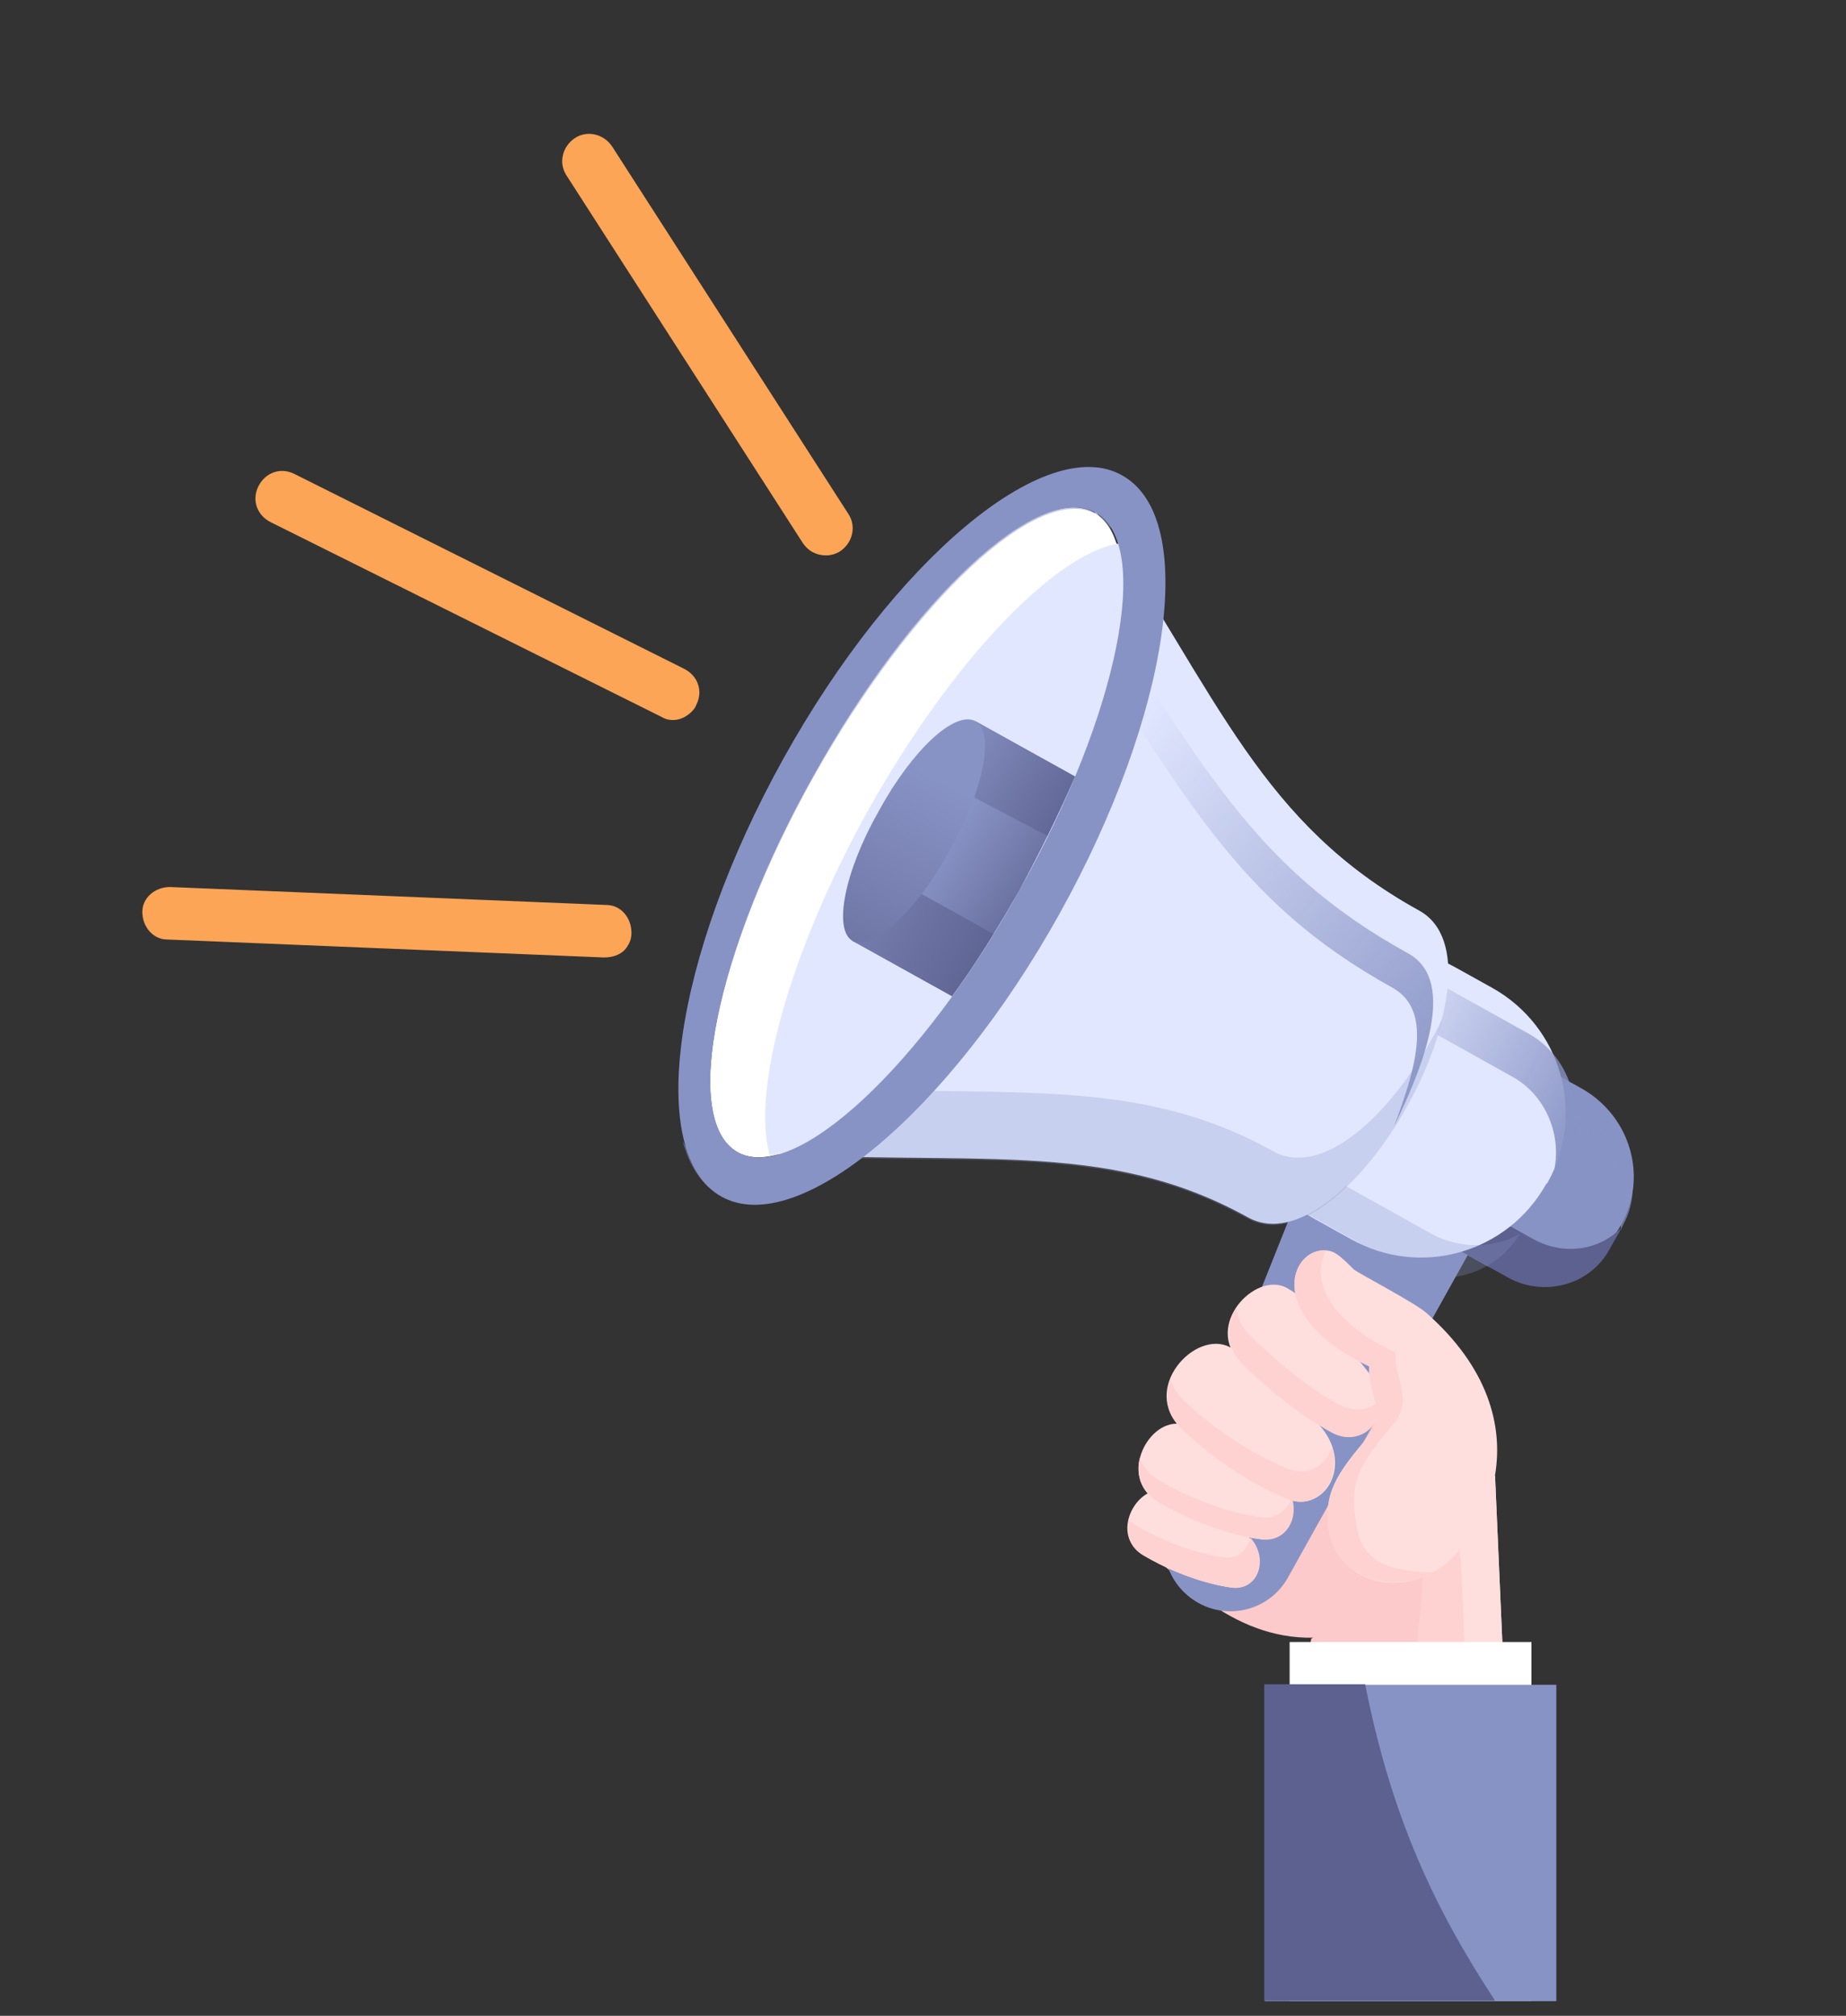 <svg xmlns="http://www.w3.org/2000/svg" width="642" height="701" viewBox="0 0 642 701" fill="none"><rect x="0" y="0" width="642" height="701" fill="#333333" stroke="none"/><path d="M523.307 590.013C500.241 600.102 470.928 600.583 451.707 596.739L456.512 569.833L519.943 513.138L523.307 590.013Z" fill="#FFD2D2"></path><path d="M509.852 594.817C514.657 593.376 518.982 591.934 523.307 590.013L519.943 513.138L506.488 525.15C508.891 548.212 509.371 571.274 509.852 594.817Z" fill="#FFDEDE"></path><path d="M488.708 598.18C474.772 599.622 461.798 598.661 451.226 596.739L456.031 569.833L494.955 548.212C493.994 561.184 491.591 585.688 488.708 598.18Z" fill="#FCCACA"></path><path d="M478.136 457.884C457.953 450.677 442.096 455.482 426.238 481.908C410.861 508.333 389.236 531.396 399.328 539.563C409.419 547.731 429.602 571.755 459.876 569.352C505.527 565.989 537.242 479.025 478.136 457.884Z" fill="#FCCACA"></path><path d="M416.627 557.341C427.68 563.587 441.615 559.743 447.862 548.692L519.943 419.447L462.759 387.736L406.536 528.513C402.211 539.563 406.536 551.575 416.627 557.341Z" fill="#8893C5"></path><path d="M507.449 434.822L516.099 439.627C532.918 449.236 554.061 442.99 563.672 426.174C573.283 409.357 567.036 388.217 550.217 378.607L541.567 373.803C524.748 364.193 503.605 370.439 493.994 387.256C484.864 404.072 490.63 425.213 507.449 434.822Z" fill="#8893C5"></path><path d="M550.217 402.15L525.229 388.217C512.735 381.49 496.877 385.814 490.15 398.307L482.461 412.24C482.942 408.877 483.903 405.514 485.344 402.631L494.475 386.775C501.202 374.283 517.06 369.959 529.554 376.686L554.542 390.619C567.036 397.346 571.361 413.201 564.633 425.693L563.672 427.615C564.153 417.525 559.347 406.955 550.217 402.15Z" fill="url(#paint0_linear_3050_126)"></path><path d="M489.669 394.943L498.799 379.088C499.76 377.166 501.202 375.244 503.124 373.803L498.319 381.971C491.591 394.463 495.916 410.318 508.41 417.045L533.398 430.978C543.97 436.744 556.464 434.822 564.153 426.654L559.828 434.341C553.1 446.834 537.242 451.158 524.748 444.431L499.76 430.498C487.266 423.291 482.461 407.435 489.669 394.943Z" fill="#5C618F"></path><path d="M456.992 423.771L469.967 430.978C493.994 444.431 524.268 435.783 537.723 411.759L538.204 411.279C551.659 387.256 543.009 356.986 518.982 343.533L506.007 336.326C481.981 322.873 451.707 331.522 438.251 355.545L437.771 356.025C424.316 380.049 432.966 410.318 456.992 423.771Z" fill="#E1E7FF"></path><path d="M525.71 374.283L480.058 348.818C465.162 340.65 445.94 345.936 437.771 360.83L421.913 389.178C422.394 385.814 423.835 382.451 425.277 379.088L443.537 345.936C451.707 331.041 470.928 325.276 485.825 333.924L531.476 359.389C546.373 367.557 552.139 386.775 543.489 401.67L540.606 406.474C543.009 393.982 537.242 380.529 525.71 374.283Z" fill="url(#paint1_linear_3050_126)"></path><path opacity="0.28" d="M428.641 372.361L446.901 339.209C449.784 333.924 454.109 330.08 458.915 327.198C458.915 327.678 458.434 327.678 458.434 328.158L440.174 361.311C432.004 376.205 437.29 395.424 452.187 403.592L497.838 429.056C507.449 434.341 519.462 434.341 528.593 429.056C519.943 443.47 501.202 448.755 486.786 440.107L441.135 414.642C425.757 406.474 420.471 387.736 428.641 372.361Z" fill="#8893C5"></path><path d="M256.608 400.709C338.299 405.994 383.47 395.424 433.927 423.291C468.045 442.509 527.632 335.365 493.513 316.627C438.732 286.358 424.316 243.596 381.067 177.772L256.608 400.709Z" fill="#E1E7FF"></path><path d="M484.383 343.533C429.602 313.264 412.302 276.749 369.054 210.925L374.34 198.913C417.588 264.737 434.888 301.252 489.669 331.522C505.527 340.17 497.358 366.115 484.864 391.58C493.033 369.959 497.838 351.221 484.383 343.533Z" fill="url(#paint2_linear_3050_126)"></path><path opacity="0.28" d="M269.582 377.646C348.391 382.451 393.081 372.842 442.576 400.228C461.317 410.799 487.266 383.892 501.683 354.104C493.033 390.619 457.473 436.744 433.927 423.771C383.47 395.904 338.299 406.474 256.608 401.189L269.582 377.646Z" fill="#8893C5"></path><path d="M354.179 309.342C388.415 247.918 400.195 189.224 380.49 178.244C360.786 167.264 317.058 208.157 282.821 269.581C248.585 331.004 236.805 389.699 256.509 400.678C276.214 411.658 319.942 370.765 354.179 309.342Z" fill="white"></path><path d="M267.66 401.67C261.413 379.088 274.388 331.522 301.778 282.034C331.572 228.702 368.573 190.745 390.678 188.823C396.925 211.405 383.951 258.971 356.56 308.459C326.766 361.791 289.765 399.748 267.66 401.67Z" fill="#E1E7FF"></path><path d="M250.841 416.084C277.271 430.978 330.13 386.775 368.573 317.588C407.016 248.401 417.108 180.175 390.198 165.281C363.768 150.386 310.909 194.589 272.466 263.776C234.022 332.963 224.412 401.189 250.841 416.084ZM283.037 269.542C317.156 208.042 361.365 167.202 381.067 178.253C400.769 189.304 389.236 247.921 354.638 309.42C320.519 370.92 276.31 411.76 256.608 400.709C236.906 389.658 248.439 331.041 283.037 269.542Z" fill="#8893C5"></path><g opacity="0.5"><path d="M279.674 261.374C313.792 199.874 358.001 159.034 377.704 170.085C382.028 172.487 384.912 177.292 386.353 184.018C384.912 181.616 382.99 179.694 381.067 178.733C361.365 167.683 317.636 208.522 283.037 270.022C256.127 318.069 243.153 364.193 247.958 387.736C236.906 368.037 249.4 315.666 279.674 261.374Z" fill="#8893C5"></path><path d="M247.478 407.435C273.907 422.33 326.766 378.127 365.21 308.94C394.522 256.088 407.497 203.718 399.808 175.37C412.783 200.835 400.769 258.491 368.093 317.108C329.65 386.295 276.79 430.498 250.361 415.603C244.114 412.24 239.789 405.513 237.386 396.865C240.269 401.67 243.633 405.513 247.478 407.435Z" fill="#8893C5"></path></g><path d="M354.638 309.42C346.949 322.873 339.26 335.365 331.091 346.416L296.492 327.198L339.26 250.803L373.859 270.022C368.573 282.514 361.846 295.967 354.638 309.42Z" fill="url(#paint3_linear_3050_126)"></path><path d="M364.248 290.682C364.248 290.682 370.976 276.749 373.859 270.022L339.26 250.803L327.727 271.464L364.248 290.682Z" fill="url(#paint4_linear_3050_126)"></path><path d="M311.87 306.057L345.507 324.795C340.702 332.483 335.897 339.69 331.091 346.416L296.492 327.198L311.87 306.057Z" fill="url(#paint5_linear_3050_126)"></path><path d="M305.623 282.034C293.609 303.174 289.765 323.354 296.493 327.197C303.22 331.041 318.597 317.108 330.13 295.967C342.144 274.827 345.988 254.647 339.26 250.803C332.052 246.96 317.156 260.893 305.623 282.034Z" fill="url(#paint6_linear_3050_126)"></path><path d="M405.094 518.423C395.483 516.021 385.392 533.798 397.886 541.005C411.822 549.173 424.316 551.575 428.16 552.056C437.771 553.497 442.096 540.524 432.485 532.837C422.874 525.63 413.263 520.345 405.094 518.423Z" fill="#FFDEDE"></path><path d="M428.16 552.056C424.316 551.575 411.822 549.173 397.886 541.005C392.6 538.122 391.639 532.837 392.6 528.513C393.081 528.993 394.042 529.474 395.003 530.435C408.939 538.603 421.433 541.005 425.277 541.485C430.082 542.446 433.927 539.083 434.888 534.759C441.615 542.446 437.29 553.497 428.16 552.056Z" fill="#FFD2D2"></path><path d="M411.341 495.361C399.808 492.478 388.275 513.618 402.692 522.267C419.03 531.876 433.927 534.759 438.251 535.239C449.784 536.681 454.59 521.306 443.057 512.657C432.004 503.529 420.952 497.763 411.341 495.361Z" fill="#FFDEDE"></path><path d="M438.251 535.239C433.927 534.759 419.03 531.876 402.692 522.267C396.445 518.423 395.003 512.177 396.445 506.892C397.406 509.775 399.328 512.657 402.692 514.579C419.03 524.189 433.927 527.071 438.251 527.552C443.537 528.513 447.862 525.15 449.304 520.825C451.707 528.513 446.901 536.681 438.251 535.239Z" fill="#FFD2D2"></path><path d="M427.68 468.455C415.666 462.208 396.444 482.869 410.861 496.802C426.718 512.177 443.057 519.384 447.862 521.306C460.356 526.11 470.447 510.255 459.876 496.802C448.823 483.829 438.251 473.74 427.68 468.455Z" fill="#FFDEDE"></path><path d="M447.862 521.306C443.057 519.384 426.719 512.177 410.861 496.802C405.575 491.517 405.094 485.271 407.016 479.986C407.977 481.908 408.939 484.31 410.861 486.232C426.719 501.607 443.057 508.814 447.862 510.736C455.07 513.618 460.837 509.775 463.239 503.529C466.603 514.579 457.954 525.63 447.862 521.306Z" fill="#FFD2D2"></path><path d="M447.382 447.794C436.329 442.029 418.549 461.248 431.524 473.74C446.421 488.154 458.915 495.841 462.759 497.763C474.772 504.009 485.825 490.076 476.214 477.583C466.603 465.572 456.992 453.08 447.382 447.794Z" fill="#FFDEDE"></path><path d="M463.239 498.243C458.915 495.841 446.421 488.634 432.004 474.22C425.757 467.974 426.718 460.287 430.082 454.521C430.082 457.884 431.524 461.248 434.888 464.611C449.784 479.025 461.798 486.712 466.123 488.634C471.889 491.517 477.175 490.076 480.058 486.712C481.019 495.841 472.37 503.048 463.239 498.243Z" fill="#FFD2D2"></path><path d="M460.356 434.822C448.823 434.822 439.693 457.404 476.214 475.181C475.733 484.79 482.461 491.036 475.733 499.685C465.162 512.177 459.876 519.384 462.278 532.837C464.681 546.771 481.5 555.899 498.319 546.771C515.618 537.642 539.645 494.88 495.916 456.443C492.072 453.08 472.85 442.99 470.928 441.548C465.162 435.783 463.72 434.822 460.356 434.822Z" fill="#FFDEDE"></path><path d="M498.319 546.771C481.5 555.419 464.681 546.771 462.278 532.837C459.876 519.384 465.642 512.177 475.733 499.685C482.461 491.517 475.733 485.271 476.214 475.181C439.693 457.884 448.823 434.822 460.356 434.822C460.837 434.822 460.837 434.822 461.317 434.822C456.512 442.509 458.915 457.884 485.344 470.376C484.864 479.986 491.591 486.232 484.864 494.88C474.292 507.372 469.006 514.579 471.409 528.032C472.85 540.524 478.136 546.29 498.319 546.771Z" fill="#FFD2D2"></path><path d="M448.505 695.931L532.599 695.931L532.599 571.01L448.505 571.01L448.505 695.931Z" fill="white"></path><path d="M439.855 695.908L541.249 695.908L541.249 585.882L439.855 585.882L439.855 695.908Z" fill="#8893C5"></path><path d="M439.693 695.715H519.943C498.799 663.524 483.903 631.813 474.772 585.688H439.693V695.715Z" fill="#5C618F"></path><path d="M279.193 188.823L197.021 61.019C194.138 56.695 195.579 50.929 199.904 48.047C204.229 45.164 209.995 46.605 212.879 50.929L295.051 178.733C297.934 183.058 296.492 188.823 292.168 191.706C290.726 192.667 288.804 193.147 287.362 193.147C283.998 193.147 281.115 191.706 279.193 188.823ZM238.828 248.882C240.269 247.921 241.711 246.479 242.192 245.038C244.594 240.233 242.672 234.948 237.867 232.546L102.355 164.8C97.549 162.398 92.263 164.319 89.861 169.124C87.458 173.929 89.38 179.214 94.186 181.616L230.178 249.362C232.581 250.803 235.945 250.803 238.828 248.882ZM218.165 329.119C219.126 327.678 219.606 326.237 219.606 324.315C219.606 319.03 215.762 314.705 210.957 314.705L59.106 308.459C53.82 308.459 49.495 312.303 49.495 317.108C49.495 322.393 53.34 326.717 58.145 326.717L209.995 332.963C213.84 332.963 216.723 331.522 218.165 329.119Z" fill="#FCA556"></path><defs><linearGradient id="paint0_linear_3050_126" x1="586.821" y1="440.011" x2="514.469" y2="398.909" gradientUnits="userSpaceOnUse"><stop stop-color="#8893C5"></stop><stop offset="1" stop-color="#8893C5" stop-opacity="0"></stop></linearGradient><linearGradient id="paint1_linear_3050_126" x1="545.571" y1="409.559" x2="465.116" y2="367.01" gradientUnits="userSpaceOnUse"><stop stop-color="#8893C5"></stop><stop offset="1" stop-color="#8893C5" stop-opacity="0"></stop></linearGradient><linearGradient id="paint2_linear_3050_126" x1="518.465" y1="369.689" x2="386.043" y2="258.56" gradientUnits="userSpaceOnUse"><stop stop-color="#8893C5"></stop><stop offset="1" stop-color="#8893C5" stop-opacity="0"></stop></linearGradient><linearGradient id="paint3_linear_3050_126" x1="328.106" y1="293.691" x2="368.624" y2="321.867" gradientUnits="userSpaceOnUse"><stop offset="0.001" stop-color="#8893C5"></stop><stop offset="0.996" stop-color="#5C618F"></stop></linearGradient><linearGradient id="paint4_linear_3050_126" x1="327.304" y1="255.037" x2="376.376" y2="287.824" gradientUnits="userSpaceOnUse"><stop offset="0.001" stop-color="#8893C5"></stop><stop offset="0.996" stop-color="#5C618F"></stop></linearGradient><linearGradient id="paint5_linear_3050_126" x1="268.413" y1="297.426" x2="346.78" y2="340.268" gradientUnits="userSpaceOnUse"><stop offset="0.001" stop-color="#8893C5"></stop><stop offset="0.996" stop-color="#5C618F"></stop></linearGradient><linearGradient id="paint6_linear_3050_126" x1="327.148" y1="270.661" x2="274.59" y2="371.961" gradientUnits="userSpaceOnUse"><stop offset="0.001" stop-color="#8893C5"></stop><stop offset="0.996" stop-color="#5C618F"></stop></linearGradient></defs></svg>